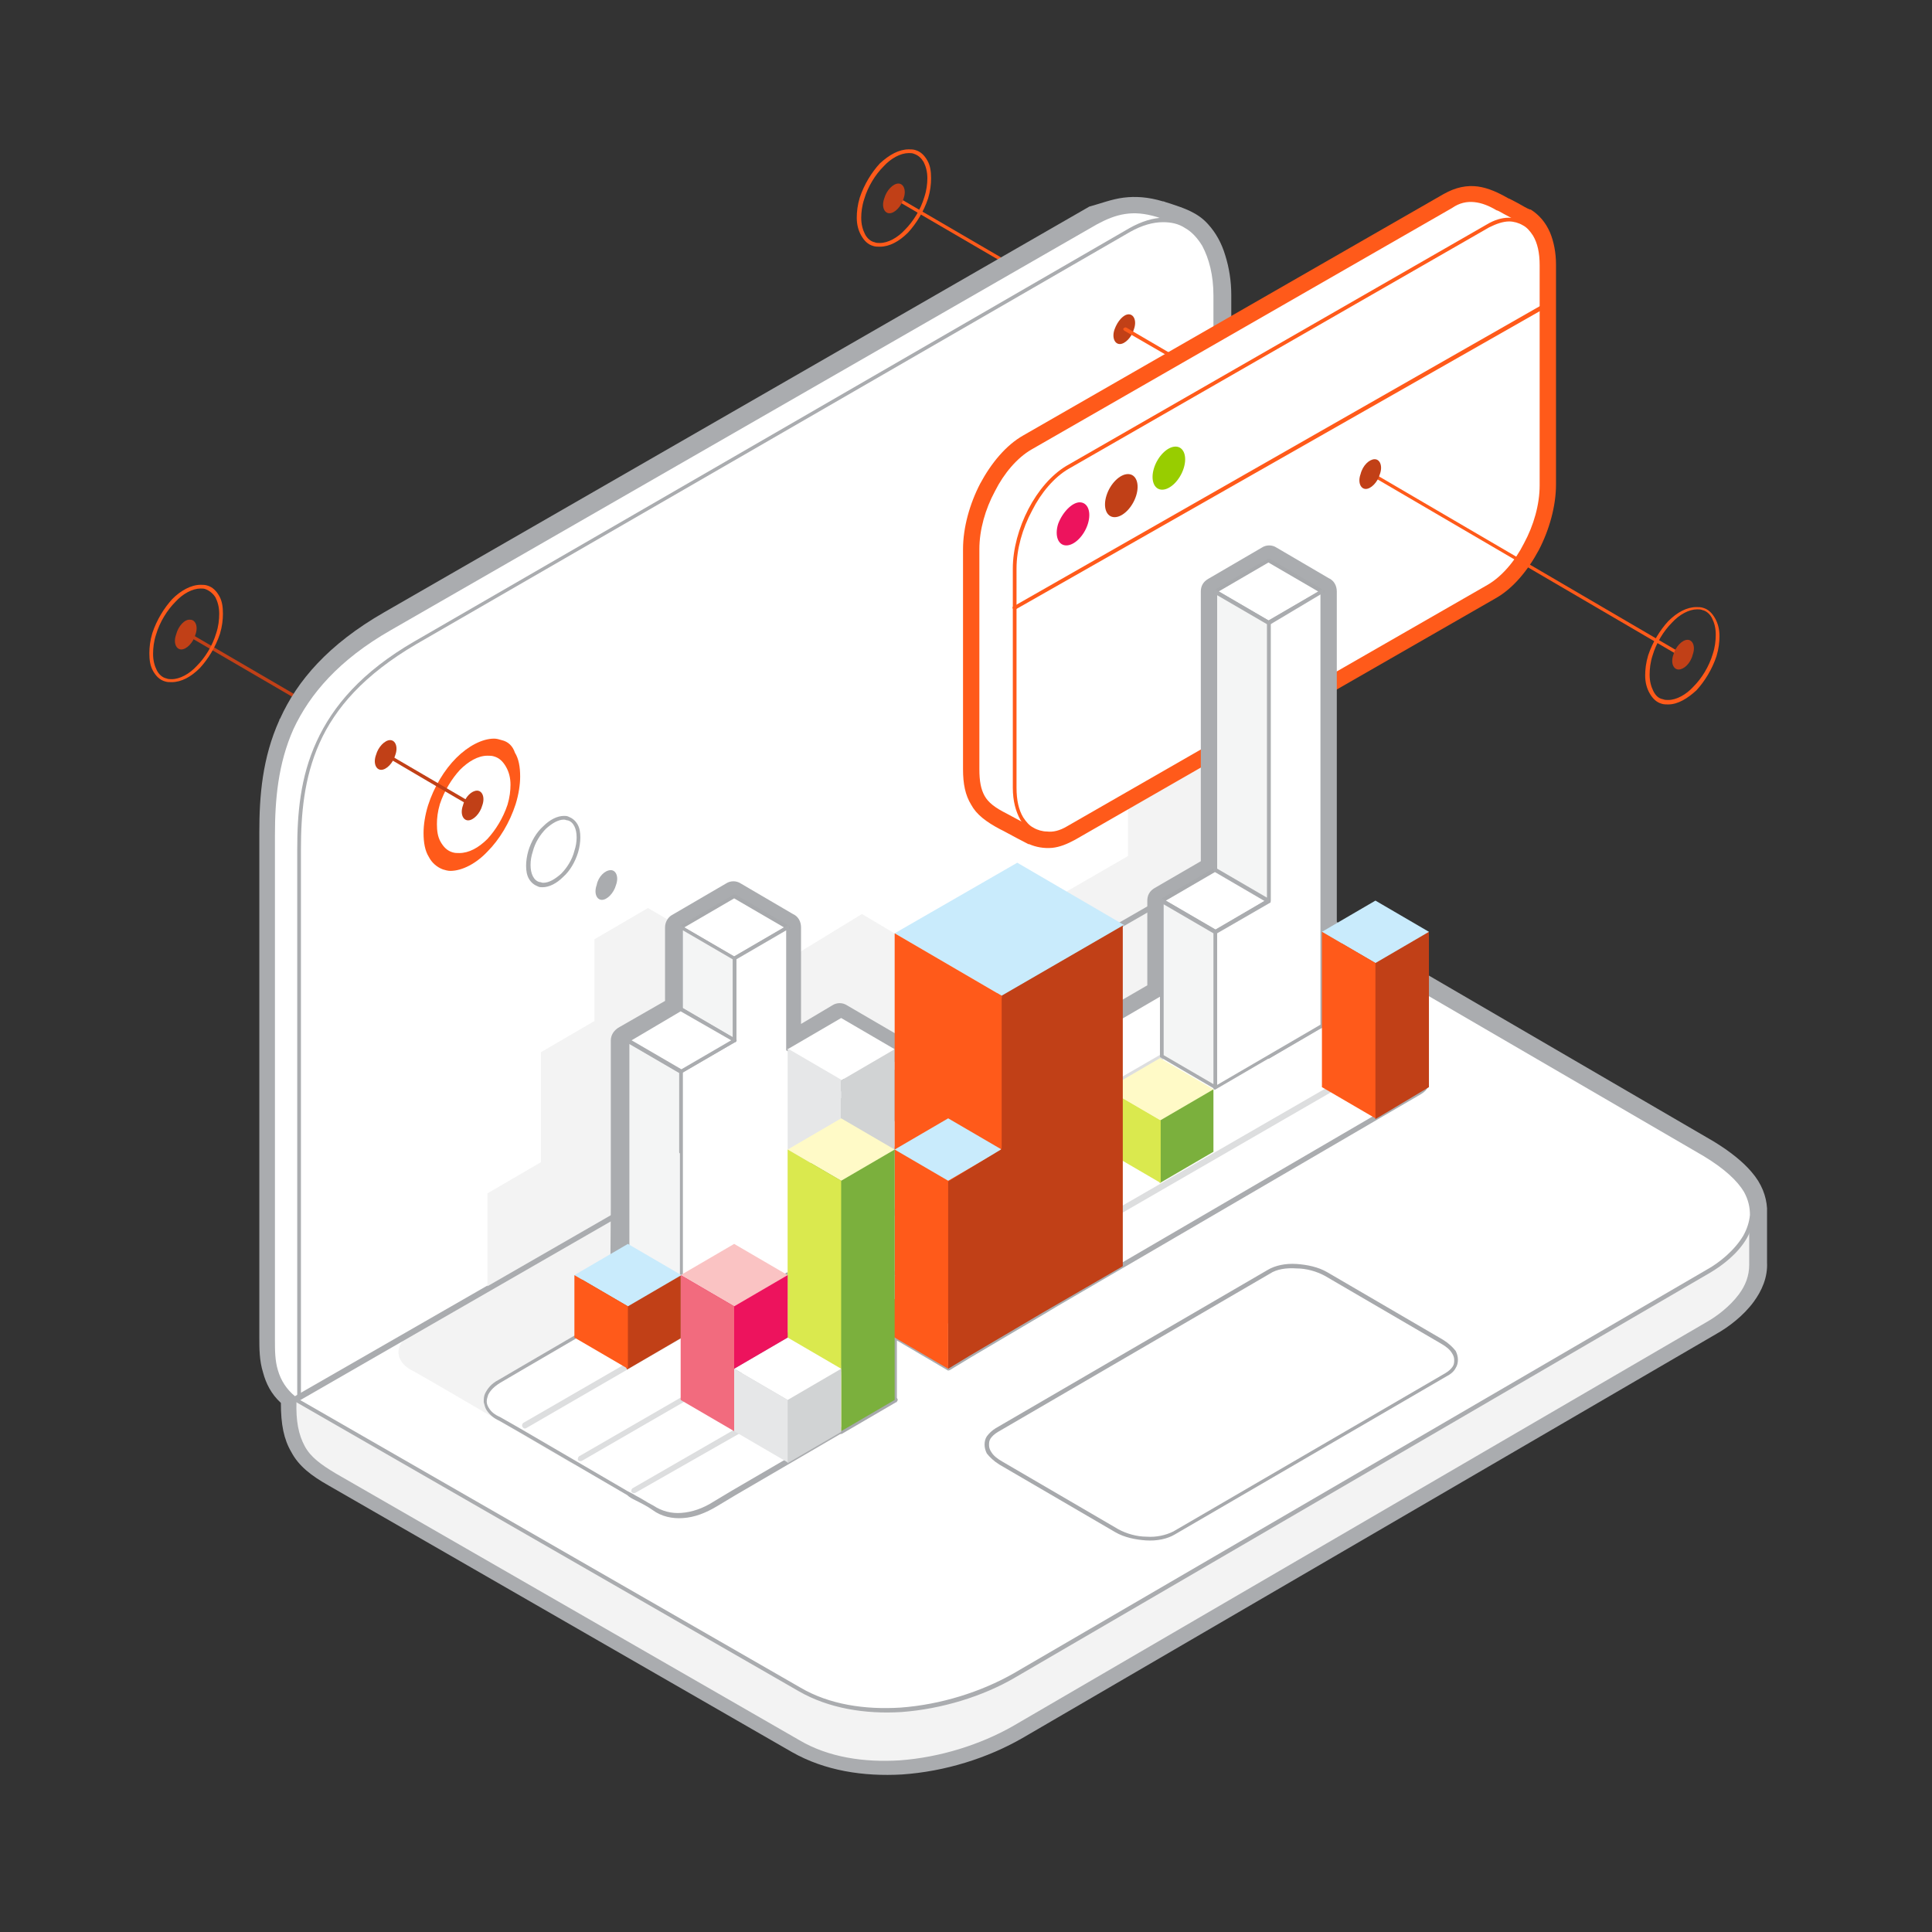 <?xml version="1.0" encoding="utf-8"?>
<!-- Generator: Adobe Illustrator 23.0.5, SVG Export Plug-In . SVG Version: 6.00 Build 0)  -->
<svg version="1.1" id="Layer_1" xmlns="http://www.w3.org/2000/svg" xmlns:xlink="http://www.w3.org/1999/xlink" x="0px" y="0px"
	 viewBox="0 0 260 260" style="enable-background:new 0 0 260 260;" xml:space="preserve">
<rect x="0" y="0" width="260" height="260" fill="#333333" stroke="none"/>
<style type="text/css">
	.st0{fill:#DEDFE1;}
	.st1{fill:#FF5A1A;}
	.st2{fill:#C14017;}
	.st3{fill:#FFFFFF;}
	.st4{fill:#AAACAF;}
	.st5{fill:#F3F3F3;}
	.st6{fill:#ED135D;}
	.st7{fill:#98CD00;}
	.st8{fill:#DDDEDF;}
	.st9{fill:#A7A9AC;}
	.st10{fill:#F4F5F5;}
	.st11{fill:#D1D3D4;}
	.st12{fill:#E6E7E8;}
	.st13{fill:#C9EBFC;}
	.st14{fill:#7BB03D;}
	.st15{fill:#FFFAC7;}
	.st16{fill:#DAE94E;}
	.st17{fill:#FAC3C3;}
	.st18{fill:#F26B7E;}
</style>
<path class="st0" d="M86.3,123.1l17,9.9c0.2,0.1,0.3,0.3,0.1,0.5c0,0.1-0.1,0.1-0.1,0.1l-17,9.9c-0.1,0.1-0.3,0.1-0.4,0l-17-9.9
	c-0.2-0.1-0.3-0.3-0.1-0.5c0-0.1,0.1-0.1,0.1-0.1l17-9.9C86,123.1,86.2,123.1,86.3,123.1L86.3,123.1z M102.3,133.4l-16.3-9.4
	l-16.3,9.4l16.3,9.4L102.3,133.4L102.3,133.4z"/>
<path class="st0" d="M86.3,142.9l17,9.9c0.2,0.1,0.3,0.3,0.1,0.5c0,0.1-0.1,0.1-0.1,0.1l-17,9.9c-0.1,0.1-0.3,0.1-0.4,0l-17-9.9
	c-0.2-0.1-0.3-0.3-0.1-0.5c0-0.1,0.1-0.1,0.1-0.1l17-9.9C86,142.9,86.2,142.9,86.3,142.9L86.3,142.9z M102.3,153.2l-16.3-9.4
	l-16.3,9.4l16.3,9.4L102.3,153.2z"/>
<path class="st0" d="M69.2,133l17,9.9c0.2,0.1,0.3,0.3,0.1,0.5c0,0.1-0.1,0.1-0.1,0.1l-17,9.9c-0.1,0.1-0.3,0.1-0.4,0l-17-9.9
	c-0.2-0.1-0.3-0.4-0.1-0.5c0-0.1,0.1-0.1,0.1-0.1l17-9.9C69,133,69.1,133,69.2,133L69.2,133z M85.3,143.3L69,133.8l-16.3,9.4
	l16.3,9.5C69,152.7,85.3,143.3,85.3,143.3z M188.3,143.2l17,9.9c0.2,0.1,0.3,0.3,0.1,0.5c0,0.1-0.1,0.1-0.1,0.1l-17,9.9
	c-0.1,0.1-0.3,0.1-0.4,0l-17-9.9c-0.2-0.1-0.3-0.3-0.1-0.5c0-0.1,0.1-0.1,0.1-0.1l17-9.9C188,143.1,188.2,143.1,188.3,143.2
	L188.3,143.2z M204.4,153.4l-16.3-9.4l-16.3,9.4l16.3,9.4L204.4,153.4z"/>
<path class="st0" d="M205.6,152.9l17,9.9c0.2,0.1,0.3,0.3,0.1,0.5c0,0.1-0.1,0.1-0.1,0.1l-17,9.9c-0.1,0.1-0.3,0.1-0.4,0l-17-9.9
	c-0.2-0.1-0.3-0.4-0.1-0.5c0-0.1,0.1-0.1,0.1-0.1l17-9.9C205.3,152.8,205.4,152.8,205.6,152.9L205.6,152.9z M221.6,163.1l-16.3-9.4
	l-16.3,9.4l16.3,9.4L221.6,163.1z"/>
<path class="st0" d="M188.3,163l17,9.9c0.2,0.1,0.3,0.4,0.1,0.5c0,0.1-0.1,0.1-0.1,0.1l-17,9.9c-0.1,0.1-0.3,0.1-0.4,0l-17-9.9
	c-0.2-0.1-0.3-0.3-0.1-0.5c0-0.1,0.1-0.1,0.1-0.1l17-9.9C188,162.9,188.2,162.9,188.3,163z M204.4,173.2l-16.3-9.4l-16.3,9.4
	l16.3,9.4L204.4,173.2z"/>
<path class="st0" d="M205.6,172.7l17,9.9c0.2,0.1,0.3,0.3,0.1,0.5c0,0.1-0.1,0.1-0.1,0.1l-17,9.9c-0.1,0.1-0.3,0.1-0.4,0l-17-9.9
	c-0.2-0.1-0.3-0.4-0.1-0.5c0-0.1,0.1-0.1,0.1-0.1l17-9.9C205.3,172.6,205.4,172.6,205.6,172.7L205.6,172.7z M221.6,182.9l-16.3-9.5
	l-16.3,9.5l16.3,9.4L221.6,182.9L221.6,182.9z"/>
<path class="st0" d="M188.3,182.8l17,9.9c0.2,0.1,0.3,0.3,0.1,0.5c0,0.1-0.1,0.1-0.1,0.1l-17,9.9c-0.1,0.1-0.3,0.1-0.4,0l-17-9.9
	c-0.2-0.1-0.3-0.3-0.1-0.5c0-0.1,0.1-0.1,0.1-0.1l17-9.9C188,182.7,188.2,182.7,188.3,182.8L188.3,182.8z M204.4,193l-16.3-9.4
	l-16.3,9.4l16.3,9.4L204.4,193z M137.4,212.3l17,9.9c0.2,0.1,0.3,0.4,0.1,0.5c0,0.1-0.1,0.1-0.1,0.1l-17,9.9c-0.1,0.1-0.3,0.1-0.4,0
	l-17-9.9c-0.2-0.1-0.3-0.3-0.1-0.5c0-0.1,0.1-0.1,0.1-0.1l17-9.9C137.1,212.2,137.3,212.2,137.4,212.3L137.4,212.3z M153.5,222.5
	l-16.3-9.4l-16.3,9.4l16.3,9.4L153.5,222.5z"/>
<path class="st0" d="M103.3,212.3l17,9.9c0.2,0.1,0.3,0.4,0.1,0.5c0,0.1-0.1,0.1-0.1,0.1l-17,9.9c-0.1,0.1-0.3,0.1-0.4,0l-17-9.9
	c-0.2-0.1-0.3-0.3-0.1-0.5c0-0.1,0.1-0.1,0.1-0.1l17-9.9C103,212.2,103.2,212.2,103.3,212.3L103.3,212.3z M119.4,222.5l-16.3-9.4
	l-16.3,9.4l16.3,9.4L119.4,222.5L119.4,222.5z"/>
<path class="st0" d="M86.3,202.4l17,9.9c0.2,0.1,0.3,0.4,0.1,0.5c0,0.1-0.1,0.1-0.1,0.1l-17,9.9c-0.1,0.1-0.3,0.1-0.4,0l-17-9.9
	c-0.2-0.1-0.3-0.3-0.1-0.5c0-0.1,0.1-0.1,0.1-0.1l17-9.9C86,202.3,86.2,202.3,86.3,202.4L86.3,202.4z M102.3,212.6l-16.3-9.4
	l-16.3,9.4l16.3,9.4L102.3,212.6z M69.2,152.9l17,9.9c0.2,0.1,0.3,0.3,0.1,0.5c0,0.1-0.1,0.1-0.1,0.1l-17,9.9
	c-0.1,0.1-0.3,0.1-0.4,0l-17-9.9c-0.2-0.1-0.3-0.3-0.1-0.5c0-0.1,0.1-0.1,0.1-0.1l17-9.9C69,152.8,69.1,152.8,69.2,152.9L69.2,152.9
	z M85.3,163.1L69,153.6l-16.3,9.4l16.3,9.4L85.3,163.1z"/>
<path class="st0" d="M86.3,162.8l17,9.9c0.2,0.1,0.3,0.3,0.1,0.5c0,0.1-0.1,0.1-0.1,0.1l-17,9.9c-0.1,0.1-0.3,0.1-0.4,0l-17-9.9
	c-0.2-0.1-0.3-0.3-0.1-0.5c0-0.1,0.1-0.1,0.1-0.1l17-9.9C86,162.7,86.2,162.7,86.3,162.8L86.3,162.8z M102.3,173l-16.3-9.4L69.8,173
	l16.3,9.4L102.3,173L102.3,173z"/>
<path class="st0" d="M69.2,172.7l17,9.9c0.2,0.1,0.3,0.3,0.1,0.5c0,0.1-0.1,0.1-0.1,0.1l-17,9.9c-0.1,0.1-0.3,0.1-0.4,0l-17-9.9
	c-0.2-0.1-0.3-0.3-0.1-0.5c0-0.1,0.1-0.1,0.1-0.1l17-9.9C69,172.6,69.1,172.6,69.2,172.7L69.2,172.7z M85.3,182.9L69,173.4
	l-16.3,9.5l16.3,9.4L85.3,182.9L85.3,182.9z"/>
<path class="st0" d="M86.3,182.6l17,9.9c0.2,0.1,0.3,0.3,0.1,0.5c0,0.1-0.1,0.1-0.1,0.1l-17,9.9c-0.1,0.1-0.3,0.1-0.4,0l-17-9.9
	c-0.2-0.1-0.3-0.3-0.1-0.5c0-0.1,0.1-0.1,0.1-0.1l17-9.9C86,182.5,86.2,182.5,86.3,182.6L86.3,182.6z M102.3,192.8l-16.3-9.4
	l-16.3,9.4l16.3,9.4L102.3,192.8z"/>
<path class="st0" d="M69.2,192.5l17,9.9c0.2,0.1,0.3,0.3,0.1,0.5c0,0.1-0.1,0.1-0.1,0.1l-17,9.9c-0.1,0.1-0.3,0.1-0.4,0l-17-9.9
	c-0.2-0.1-0.3-0.3-0.1-0.5c0-0.1,0.1-0.1,0.1-0.1l17-9.9C69,192.4,69.1,192.4,69.2,192.5L69.2,192.5z M85.3,202.7L69,193.3
	l-16.3,9.4l16.3,9.4C69,212.2,85.3,202.7,85.3,202.7z"/>
<path class="st1" d="M120.2,26.7c-0.1-0.1-0.2-0.2-0.1-0.3c0.1-0.1,0.2-0.2,0.3-0.1c0,0,0,0,0,0l22.3,13c0.1,0.1,0.2,0.2,0.1,0.3
	c-0.1,0.1-0.2,0.2-0.3,0.1c0,0,0,0,0,0L120.2,26.7L120.2,26.7z"/>
<path class="st1" d="M122.3,20.1c0.3,0,0.6,0,0.9,0.1c0.7,0.2,1.2,0.7,1.6,1.4c0.4,0.7,0.5,1.5,0.5,2.4c0,0.8-0.1,1.7-0.4,2.7
	c-0.6,1.8-1.6,3.4-2.7,4.6c-1.2,1.2-2.5,1.9-3.8,1.9c-0.3,0-0.6,0-0.9-0.1c-0.7-0.2-1.2-0.7-1.6-1.4c-0.4-0.7-0.6-1.5-0.6-2.4
	c0-0.8,0.1-1.7,0.4-2.7c0.6-1.8,1.6-3.4,2.7-4.6C119.7,20.8,121,20.1,122.3,20.1L122.3,20.1z M123,20.7c-0.2-0.1-0.5-0.1-0.7-0.1
	c-1.1,0-2.4,0.7-3.4,1.8c-1.1,1.1-2.1,2.7-2.6,4.4c-0.3,0.9-0.4,1.8-0.4,2.5c0,0.9,0.2,1.6,0.5,2.2c0.3,0.6,0.8,1,1.3,1.1
	c0.2,0.1,0.5,0.1,0.7,0.1c1.1,0,2.4-0.7,3.4-1.8c1.1-1.1,2.1-2.7,2.6-4.4c0.3-0.9,0.4-1.8,0.4-2.5c0-0.9-0.2-1.6-0.5-2.2
	C124,21.3,123.6,20.9,123,20.7L123,20.7z"/>
<path class="st2" d="M120.9,24.7c0.7,0,1.1,0.9,0.7,2c-0.3,1.1-1.2,2-1.9,2s-1.1-0.9-0.7-2C119.3,25.6,120.2,24.7,120.9,24.7z"/>
<path class="st2" d="M24.8,85.3c-0.1-0.1-0.2-0.2-0.1-0.3c0,0,0,0,0,0c0.1-0.1,0.2-0.2,0.3-0.1c0,0,0,0,0,0l22.3,13
	c0.1,0.1,0.2,0.2,0.1,0.3c-0.1,0.1-0.2,0.2-0.3,0.1c0,0,0,0,0,0L24.8,85.3L24.8,85.3z"/>
<path class="st1" d="M27,78.7c0.3,0,0.6,0,0.9,0.1c0.7,0.2,1.2,0.7,1.6,1.4c0.4,0.7,0.5,1.5,0.5,2.4c0,0.8-0.1,1.7-0.4,2.7
	c-0.6,1.8-1.6,3.4-2.7,4.6c-1.2,1.2-2.5,1.9-3.8,1.9c-0.3,0-0.6,0-0.9-0.1c-0.7-0.2-1.2-0.7-1.6-1.4c-0.4-0.7-0.5-1.5-0.5-2.4
	c0-0.8,0.1-1.7,0.4-2.7c0.6-1.8,1.6-3.4,2.7-4.6C24.3,79.5,25.7,78.7,27,78.7L27,78.7z M27.7,79.3c-0.2-0.1-0.5-0.1-0.7-0.1
	c-1.1,0-2.4,0.7-3.4,1.8c-1.1,1.1-2.1,2.7-2.6,4.4c-0.3,0.9-0.4,1.8-0.4,2.6c0,0.9,0.2,1.6,0.5,2.2c0.3,0.6,0.8,1,1.3,1.1
	c0.2,0.1,0.5,0.1,0.7,0.1c1.1,0,2.4-0.7,3.4-1.8c1.1-1.1,2.1-2.7,2.6-4.4c0.3-0.9,0.4-1.8,0.4-2.6c0-0.9-0.2-1.6-0.5-2.2
	C28.7,79.9,28.2,79.5,27.7,79.3L27.7,79.3z"/>
<path class="st2" d="M25.6,83.4c0.7,0,1.1,0.9,0.7,2c-0.3,1.1-1.2,2-1.9,2c-0.7,0-1.1-0.9-0.7-2C24,84.2,24.9,83.3,25.6,83.4
	L25.6,83.4z"/>
<path class="st3" d="M155.9,28.9c-3.4-1-5.7-0.5-8.3,1L52.7,84.6c-14.2,8.2-15.7,18.3-15.7,27.8v67.9c0,2.8,0.2,5.8,2.9,8
	c-0.2,5.9,1.3,7.9,5.4,10.2l62.4,35.9c8.4,4.8,20.6,3,29-1.9l93.4-54.4c2.5-1.4,5.9-4.4,5.8-7.9v-6.6c0-0.1,0-0.3,0-0.4v0
	c-0.1-2.3-1.8-4.9-6.3-7.6L163.8,117V39.8c0-3.7-1-6.5-2.6-8.2C159.8,30.1,157.8,29.6,155.9,28.9L155.9,28.9z M39.9,188.3L163.8,117
	L39.9,188.3z"/>
<path class="st4" d="M155.4,30.8c-1.4-0.4-2.6-0.5-3.6-0.4c-1.1,0.2-2.1,0.6-3.2,1.2L53.6,86.3c-6.7,3.8-10.4,8.1-12.4,12.5
	c0,0,0,0.1-0.1,0.1c-1.9,4.4-2.3,9-2.3,13.5v67.9c0,1.3,0,2.6,0.4,3.7c0.2,0.6,0.5,1.3,0.9,1.9l121.6-69.9V39.8c0-1.6-0.2-3-0.6-4.2
	c-0.4-1.1-0.9-2.1-1.5-2.7c-0.8-0.9-2.2-1.3-3.5-1.8C156,31,155.7,30.9,155.4,30.8L155.4,30.8z M151.2,26.6c1.6-0.2,3.3-0.1,5.3,0.5
	v0c0,0,0.1,0,0.1,0c0.2,0.1,0.6,0.2,0.9,0.3c1.8,0.6,3.7,1.2,5.1,2.8c1,1.1,1.8,2.5,2.3,4.2c0.5,1.6,0.8,3.4,0.8,5.3v76.1l64.9,37.8
	c2.3,1.4,4,2.8,5.1,4.1c1.4,1.6,2,3.3,2.1,4.9c0,0.1,0,0.2,0,0.3v0h0v0.3l0,0.1v6.6h0c0.1,2-0.7,3.8-1.8,5.3c-1.4,1.9-3.4,3.4-5,4.3
	l-93.4,54.4c-4.7,2.7-10.4,4.5-16.2,4.9c-5.2,0.3-10.4-0.5-14.8-3l-62.4-35.9c-2.3-1.3-4-2.6-5-4.5c-1-1.7-1.4-3.7-1.4-6.6
	c-1.3-1.2-2-2.6-2.4-4.1c-0.5-1.6-0.5-3.2-0.5-4.8v-67.9c0-4.9,0.4-10,2.7-15.1c0-0.1,0-0.1,0.1-0.2c2.3-5.1,6.5-10,14-14.3
	l94.9-54.6C148.1,27.4,149.6,26.8,151.2,26.6L151.2,26.6z M41.8,189.4c0,2,0.3,3.3,0.9,4.3c0.7,1.1,1.8,2,3.6,3l62.4,35.9
	c3.6,2.1,8.1,2.8,12.6,2.5c5.1-0.3,10.3-2,14.5-4.4l93.4-54.4c1.2-0.7,2.7-1.9,3.8-3.2c0.7-0.9,1.1-1.9,1.1-2.9v-0.1h0v-6.6
	c0-0.1,0-0.1,0-0.2v0c0-0.1,0-0.1,0-0.2v0c-0.1-0.8-0.4-1.7-1.2-2.6c-0.9-1-2.2-2.1-4.1-3.2l-64.9-37.8L41.8,189.4L41.8,189.4z"/>
<path class="st3" d="M39.7,188.3l121-73.2V37.9c0-2.5-0.4-4.6-1.2-6.2l-1.3-1.8l-2.4-0.9c-3.4-1-5.7-0.5-8.3,1L52.4,84.6
	c-14.2,8.2-15.7,18.3-15.7,27.8v67.9C36.7,183.1,36.9,186,39.7,188.3L39.7,188.3z"/>
<path class="st4" d="M39.7,187.9l120.7-73V37.9c0-1.2-0.1-2.3-0.3-3.3c-0.2-1-0.5-1.9-0.9-2.8L158,30l-2.3-0.8
	c-1.7-0.5-3-0.6-4.3-0.4c-1.3,0.2-2.5,0.7-3.8,1.4L52.6,84.8c-7,4-10.9,8.6-13.1,13.3c-2.1,4.7-2.5,9.6-2.5,14.3v67.9
	c0,1.4,0,2.8,0.4,4.1C37.8,185.8,38.6,187,39.7,187.9L39.7,187.9z M160.8,115.3l-121,73.2c-0.1,0.1-0.2,0.1-0.3,0
	c-1.4-1.2-2.2-2.5-2.6-3.9c-0.4-1.4-0.4-2.9-0.4-4.3v-67.9c0-4.8,0.4-9.7,2.6-14.5c2.2-4.8,6.1-9.4,13.3-13.5l94.9-54.6
	c1.3-0.8,2.6-1.3,4-1.5c1.4-0.2,2.8-0.1,4.6,0.4l0,0l2.4,0.9c0.1,0,0.1,0.1,0.1,0.1l1.3,1.8c0,0,0,0,0,0c0.4,0.9,0.7,1.8,0.9,2.9
	c0.2,1,0.3,2.2,0.3,3.4v77.2C160.9,115.2,160.8,115.2,160.8,115.3L160.8,115.3z"/>
<path class="st5" d="M52,188.3H39.7c-0.2,5.9,1.3,7.9,5.4,10.2l62.4,35.9c8.4,4.8,20.6,3,29-1.9l93.4-54.4c2.5-1.4,5.9-4.4,5.8-7.9
	V163h-5.5c-0.3-0.2-0.6-0.3-0.8-0.5l-65.8-38.4L52,188.3L52,188.3z"/>
<path class="st4" d="M52,188.5H39.9c-0.1,2.8,0.3,4.6,1.1,6.1c0.8,1.5,2.2,2.5,4.2,3.7l62.4,35.9c3.9,2.3,8.7,3,13.5,2.7
	c5.4-0.4,10.8-2.1,15.2-4.6l93.4-54.4c1.4-0.8,3.1-2.1,4.3-3.7c0.9-1.2,1.4-2.5,1.4-4v-6.9h-5.2c-0.1,0-0.1,0-0.1,0
	c-0.1-0.1-0.3-0.2-0.4-0.2c-0.1-0.1-0.3-0.2-0.4-0.3l-65.7-38.3L52.1,188.5C52.1,188.5,52,188.5,52,188.5L52,188.5z M39.7,188h12.2
	l111.5-64.1c0.1-0.1,0.2-0.1,0.3,0l65.8,38.4c0.1,0.1,0.3,0.2,0.4,0.3c0.1,0.1,0.2,0.1,0.4,0.2h5.4c0.1,0,0.3,0.1,0.3,0.3v7.1
	c0.1,1.6-0.6,3-1.5,4.3c-1.2,1.7-3,3-4.4,3.9l-93.4,54.4c-4.4,2.6-10,4.3-15.4,4.7c-4.9,0.3-9.8-0.5-13.8-2.8L45,198.7
	c-2.1-1.2-3.5-2.3-4.4-3.8c-0.9-1.6-1.2-3.6-1.1-6.6v0C39.4,188.1,39.5,188,39.7,188C39.7,188,39.7,188,39.7,188L39.7,188z"/>
<path class="st3" d="M39.7,188.3L163.6,117V39.8c0-8.5-5.2-12.5-11.6-8.9L55.4,86.5c-14.2,8.2-15.7,18.3-15.7,27.8L39.7,188.3
	L39.7,188.3z"/>
<path class="st4" d="M40.5,187.8l122.8-70.9V39.8c0-2.8-0.6-5-1.5-6.7c-0.6-1-1.4-1.9-2.3-2.4c-0.9-0.6-1.9-0.8-3-0.8
	c-1.3,0-2.8,0.4-4.4,1.3L56,86.7c-7,4.1-10.9,8.6-13,13.3c-2.1,4.7-2.5,9.6-2.5,14.3L40.5,187.8L40.5,187.8z M163.7,117.2
	L40.4,188.5c0,0-0.1,0-0.1,0c-0.1,0-0.3-0.1-0.3-0.3c0,0,0,0,0,0v-73.9c0-4.8,0.4-9.7,2.6-14.5c2.2-4.8,6.1-9.4,13.2-13.5l96.2-55.6
	c1.6-0.9,3.2-1.4,4.6-1.4c1.2,0,2.3,0.3,3.3,0.9c1,0.6,1.8,1.5,2.4,2.6c1,1.8,1.6,4.1,1.6,7V117
	C163.8,117.1,163.8,117.2,163.7,117.2L163.7,117.2z"/>
<path class="st3" d="M163.6,117L39.7,188.3l67.8,39c8.4,4.8,20.6,3,29-1.9l93.4-54.4c4.1-2.4,10.9-8.9-0.5-15.5L163.6,117z"/>
<path class="st4" d="M163.5,117.3L40.2,188.3l67.5,38.8c3.9,2.3,8.7,3,13.5,2.7c5.4-0.4,10.8-2.1,15.2-4.6l93.4-54.4
	c1.6-0.9,3.6-2.5,4.8-4.5c0.5-0.9,0.8-1.8,0.9-2.8c0-1-0.2-2-0.8-3.1c-0.9-1.5-2.6-3.1-5.4-4.8L163.5,117.3L163.5,117.3z M39.5,188
	l123.9-71.2c0.1-0.1,0.2-0.1,0.3,0l65.8,38.4c2.9,1.7,4.6,3.3,5.6,5c0.7,1.2,0.9,2.3,0.9,3.4c-0.1,1.1-0.4,2.1-0.9,3
	c-1.2,2.1-3.3,3.7-5,4.7l-93.4,54.4c-4.4,2.6-10,4.3-15.4,4.7c-4.9,0.3-9.8-0.5-13.8-2.8l-67.8-39C39.4,188.4,39.4,188.3,39.5,188
	C39.5,188.1,39.5,188.1,39.5,188L39.5,188z"/>
<path class="st5" d="M141.8,137.1l-4.2,2.5l-7.2,4.2v-12.3l-7.2-4.2L116,123l-8.5,5.2v15.6l-5.9-5.2l-7.2,4.2v-16.4l-7.2-4.2
	l-7.2,4.2v11l-7.2,4.2h0v14.8l-7.2,4.2v12.9l-7.2,4.2l-2.9,1.7c-2.9,1.7-2.1,4.1,0.1,5.1l2.8,1.6l7.2,4.2l7.2,4.2
	c1.1,0.7,2.3,1.3,3.4,2c2.5,1.6,5.7,1.2,8.4-0.5l2.5-1.5l7.2-4.2l7.2-4.2l7.2-4.2l7.2-4.2l2.8-1.7l10-5.9l1.5-0.9l7.2-4.2l7.2-4.2
	l7.2-4.2l7.2-4.2l7.2-4.2l7.2-4.2l7.2-4.2l-4.3-14.1l-2.9-11l-7.2,4.2V81.2l-7.2-4.2l-7.2,4.2v34l-10.2,5.9L141.8,137.1L141.8,137.1
	z M108.8,173.6l7.2-4.2l-7.2-4.2l7.2,4.2L108.8,173.6z M166.3,119v12.7V119z M94.4,142.8v13.6V142.8z M101.6,152.2V147l-7.2-4.2
	L101.6,152.2z"/>
<path class="st3" d="M205,30L205,30c-0.1-0.1-2.9-1.6-3-1.7c-2.3-1.4-4.2-1.9-6.7-0.5l-56.6,32.5c-3.9,2.3-7.1,8.4-7.1,13.6v29.6
	c0,3.4,0.7,4.7,4,6.4c0.3,0.2,3.4,1.8,3.7,2c1.2,0.6,2.8,0.5,4.5-0.5l56.6-32.5c3.9-2.3,7.1-8.4,7.1-13.6V35.7
	C207.4,32.9,206.5,30.9,205,30L205,30z"/>
<path class="st1" d="M203.9,31.6c-0.1-0.1-0.9-0.5-1.6-0.9c-0.7-0.4-1.4-0.7-1.4-0.8c-0.9-0.6-1.7-1-2.5-1c-0.7-0.1-1.4,0.1-2.2,0.5
	L139.7,62c-1.6,0.9-3.1,2.7-4.3,4.9c-1.1,2.2-1.9,4.7-1.9,7v29.6c0,1.3,0.1,2.2,0.5,2.8c0.4,0.6,1.1,1.2,2.4,1.9l0,0l0,0l0.4,0.2
	c0.8,0.4,2.8,1.5,3.2,1.7l0.1,0.1c0.3,0.1,0.6,0.2,1,0.1c0.5-0.1,1-0.2,1.6-0.6l56.6-32.5c1.6-0.9,3.1-2.7,4.3-4.9
	c1.1-2.2,1.9-4.7,1.9-7V35.7c0-1.1-0.2-2.1-0.5-2.8C204.7,32.4,204.4,31.9,203.9,31.6C204,31.7,203.9,31.7,203.9,31.6L203.9,31.6z
	 M204.2,27.3c0.7,0.4,1.4,0.8,1.7,0.9c0,0,0.1,0,0.1,0c1.1,0.7,2,1.7,2.6,3.1c0.5,1.2,0.8,2.7,0.8,4.3v29.6c0,2.9-0.9,6.1-2.3,8.8
	c-1.5,2.8-3.5,5.2-5.8,6.5l-56.6,32.5c-1.1,0.6-2.1,1-3.1,1.1c-1.1,0.1-2.2-0.1-3.1-0.5c0,0,0,0-0.1,0c-0.4-0.2-2.5-1.3-3.4-1.8
	l-0.4-0.2l0,0c-1.9-1-3.2-2-3.9-3.3c-0.8-1.3-1.1-2.8-1.1-4.8V73.9c0-2.9,0.9-6.1,2.3-8.8c1.5-2.8,3.5-5.2,5.8-6.5l56.6-32.5
	c1.6-0.9,3.1-1.2,4.6-1c1.4,0.2,2.7,0.8,4.1,1.6C203.1,26.7,203.6,27,204.2,27.3L204.2,27.3z M65.6,101.7c0.3,0,0.6,0,0.9,0.1
	c0.7,0.2,1.2,0.7,1.6,1.4c0.4,0.7,0.6,1.5,0.6,2.4c0,0.8-0.1,1.7-0.4,2.7c-0.6,1.8-1.6,3.4-2.7,4.6c-1.2,1.2-2.5,1.9-3.8,1.9
	c-0.3,0-0.6,0-0.9-0.1c-0.7-0.2-1.2-0.7-1.6-1.4c-0.4-0.7-0.5-1.5-0.5-2.4c0-0.8,0.1-1.7,0.4-2.7c0.6-1.8,1.6-3.4,2.7-4.6
	C63,102.5,64.3,101.7,65.6,101.7L65.6,101.7z M67.5,99.6c-0.3-0.1-0.7-0.2-1-0.2c-1.6,0-3.5,1-5.1,2.6c-1.6,1.6-3,3.9-3.8,6.4
	c-0.4,1.3-0.6,2.6-0.6,3.7c0,1.3,0.2,2.4,0.7,3.2c0.4,0.8,1.1,1.4,1.9,1.7c0.3,0.1,0.7,0.2,1,0.2c1.6,0,3.5-1,5-2.6
	c1.6-1.6,3-3.9,3.8-6.4c0.4-1.3,0.6-2.6,0.6-3.7c0-1.3-0.2-2.4-0.7-3.2C69,100.4,68.4,99.8,67.5,99.6L67.5,99.6z"/>
<path class="st2" d="M64.2,106.4c0.7,0,1.1,0.9,0.7,2c-0.3,1.1-1.2,2-1.9,2c-0.7,0-1.1-0.9-0.7-2C62.6,107.2,63.5,106.4,64.2,106.4
	L64.2,106.4z"/>
<path class="st4" d="M75.9,109.8c0.2,0,0.4,0,0.6,0.1c0.5,0.2,0.9,0.5,1.2,1c0.3,0.5,0.4,1.1,0.4,1.8c0,0.6-0.1,1.3-0.3,2
	c-0.4,1.3-1.1,2.5-2,3.3c-0.9,0.9-1.9,1.4-2.8,1.4c-0.2,0-0.4,0-0.6-0.1c-0.5-0.2-0.9-0.5-1.2-1c-0.3-0.5-0.4-1.1-0.4-1.8
	c0-0.6,0.1-1.3,0.3-2c0.4-1.3,1.1-2.5,2-3.3C74,110.3,75,109.8,75.9,109.8L75.9,109.8z M76.4,110.4c-0.2,0-0.3-0.1-0.5-0.1
	c-0.8,0-1.6,0.5-2.4,1.2c-0.8,0.8-1.5,1.9-1.8,3.1c-0.2,0.6-0.3,1.2-0.3,1.8c0,0.6,0.1,1.1,0.3,1.5c0.2,0.4,0.5,0.7,0.9,0.8
	c0.2,0,0.3,0.1,0.5,0.1c0.8,0,1.6-0.5,2.4-1.2c0.8-0.8,1.5-1.9,1.8-3.1c0.2-0.6,0.3-1.2,0.3-1.8c0-0.6-0.1-1.1-0.3-1.5
	C77.1,110.8,76.8,110.5,76.4,110.4L76.4,110.4z"/>
<path class="st2" d="M52.5,99.6c0.7,0,1.1,0.9,0.7,2c-0.3,1.1-1.2,2-1.9,2c-0.7,0-1.1-0.9-0.7-2C50.9,100.5,51.8,99.6,52.5,99.6
	L52.5,99.6z"/>
<path class="st2" d="M51.9,101.8c-0.1-0.1-0.2-0.2-0.1-0.3c0.1-0.1,0.2-0.2,0.3-0.1l11.3,6.6c0.1,0.1,0.2,0.2,0.1,0.3
	c-0.1,0.1-0.2,0.2-0.3,0.1c0,0,0,0,0,0C63.1,108.4,51.9,101.8,51.9,101.8z"/>
<path class="st2" d="M151.9,42.3c0.7,0,1.1,0.9,0.7,2c-0.3,1.1-1.2,2-1.9,2s-1.1-0.9-0.7-2S151.2,42.3,151.9,42.3L151.9,42.3z"/>
<path class="st1" d="M151.3,44.5c-0.1-0.1-0.2-0.2-0.1-0.3c0.1-0.1,0.2-0.2,0.4-0.1l11.3,6.6c0.1,0.1,0.2,0.2,0.1,0.3
	c-0.1,0.1-0.2,0.2-0.3,0.1L151.3,44.5L151.3,44.5z"/>
<path class="st3" d="M141.4,110.3L198,77.8c3.9-2.3,7.1-8.4,7.1-13.6V34.6c0-1.8,0.5-3.6-0.1-4.6c-0.2-0.2-3.2-1.8-3.4-1.9
	c-2.1-1.2-4-1.6-6.3-0.3l-56.6,32.5c-3.9,2.3-7.1,8.4-7.1,13.6v29.6c0,3.3,0.7,4.6,3.8,6.3c0.4,0.2,3.5,1.9,3.9,2.1
	C140.2,112,140.3,111,141.4,110.3L141.4,110.3z"/>
<path class="st1" d="M141.3,110.1l56.6-32.5c1.9-1.1,3.7-3.2,4.9-5.6c1.3-2.4,2.1-5.2,2.1-7.8V34.6c0-0.6,0.1-1.2,0.1-1.8
	c0.1-1.1,0.2-2.1-0.2-2.7c-0.3-0.2-1.5-0.8-2.4-1.3c-0.5-0.3-0.9-0.5-1-0.5c-1-0.6-2-1-3-1.1c-1-0.1-2,0.1-3,0.8l-56.6,32.5
	c-1.9,1.1-3.7,3.2-4.9,5.6c-1.3,2.4-2.1,5.2-2.1,7.8v29.6c0,1.6,0.2,2.7,0.7,3.6c0.5,0.9,1.4,1.6,3,2.4c0.2,0.1,1.5,0.8,2.6,1.4
	c0.6,0.3,1.1,0.6,1.3,0.7c0.4,0,0.6-0.2,0.9-0.6C140.5,110.8,140.8,110.4,141.3,110.1L141.3,110.1z M198.1,78l-56.6,32.5
	c-0.4,0.3-0.7,0.6-1,0.8c-0.4,0.4-0.7,0.8-1.4,0.7c0,0-0.1,0-0.1,0c-0.2-0.1-0.7-0.4-1.3-0.7c-0.9-0.5-1.7-0.9-2.6-1.4
	c-1.6-0.9-2.6-1.6-3.1-2.6c-0.6-1-0.8-2.2-0.8-3.9V73.9c0-2.7,0.8-5.5,2.1-8c1.3-2.5,3.1-4.6,5.1-5.8l56.6-32.5
	c1.2-0.7,2.3-0.9,3.3-0.8c1.1,0.1,2.1,0.5,3.2,1.1c0.1,0,0.5,0.3,1,0.5c1,0.5,2.3,1.3,2.4,1.4c0,0,0.1,0,0.1,0.1
	c0.5,0.8,0.4,1.9,0.3,3.1c-0.1,0.5-0.1,1.1-0.1,1.7v29.6c0,2.7-0.8,5.5-2.1,8C202,74.8,200.1,76.9,198.1,78L198.1,78z"/>
<path class="st3" d="M143.7,111.4l56.6-32.5c3.9-2.3,7.1-8.4,7.1-13.6V35.7c0-5.2-3.2-7.6-7.1-5.4l-56.6,32.5
	c-3.9,2.3-7.1,8.4-7.1,13.6V106C136.6,111.3,139.8,113.7,143.7,111.4L143.7,111.4z"/>
<path class="st1" d="M143.6,111.2l56.6-32.5c1.9-1.1,3.7-3.2,4.9-5.6c1.3-2.4,2.1-5.2,2.1-7.8V35.7c0-1.7-0.3-3-0.9-4
	c-0.4-0.6-0.8-1.1-1.4-1.4c-0.5-0.3-1.2-0.5-1.8-0.5c-0.8,0-1.7,0.3-2.7,0.8l-56.6,32.5c-1.9,1.1-3.7,3.2-4.9,5.6
	c-1.3,2.4-2.1,5.2-2.1,7.8V106c0,1.7,0.3,3,0.9,4c0.4,0.6,0.8,1.1,1.4,1.4c0.5,0.3,1.2,0.5,1.8,0.5
	C141.7,112,142.6,111.8,143.6,111.2L143.6,111.2z M200.4,79.1l-56.6,32.5c-1,0.6-2,0.9-2.9,0.9c-0.8,0-1.5-0.2-2.1-0.6
	c-0.6-0.4-1.1-0.9-1.5-1.6c-0.6-1.1-1-2.5-1-4.3V76.5c0-2.6,0.8-5.5,2.1-8c1.3-2.5,3.1-4.6,5.1-5.8l56.6-32.5c1-0.6,2-0.9,2.9-0.9
	c0.8,0,1.5,0.2,2.1,0.6c0.6,0.4,1.1,0.9,1.5,1.6c0.6,1.1,1,2.5,1,4.3v29.6c0,2.7-0.8,5.5-2.1,8C204.2,75.8,202.4,78,200.4,79.1
	L200.4,79.1z"/>
<path class="st6" d="M145.3,67.6c1.1,0,1.6,1.3,1.1,2.9c-0.5,1.6-1.8,2.9-2.9,2.9c-1.1,0-1.6-1.3-1.1-2.9
	C143,68.9,144.3,67.6,145.3,67.6z"/>
<path class="st4" d="M157.2,135.5l-7,4.1l-7.2,4.2l-7.2,4.2c-0.2,0.1-0.5,0.2-0.7,0.3l0.4,0.7c0.5,1,0.1,2.2-0.9,2.6
	c-0.2,0.1-0.4,0.2-0.6,0.2l-13.1,2.6c-1.1,0.2-2.1-0.5-2.3-1.5c0-0.1,0-0.3,0-0.4v-10.2l-5.2-3.1l-3.3,1.9l4.1,2.4
	c0.7,0.3,1.1,1,1.1,1.8v5.2c0,1.1-0.9,2-2,2c-1.1,0-2-0.9-2-2v-4l-3.3-1.9v10.2c0,1.1-0.9,2-2,2c-1.1,0-2-0.9-2-2v-28.8l-5.2-3.1
	l-5.2,3.1v9.9c0,0.7-0.4,1.4-1,1.7l0,0l0,0l-6.2,3.6v21.4c0,0.1,0,0.1,0,0.2l-0.1,11.9l7.9,4.4l1.5-1.7c0-0.1,0.1-0.1,0.1-0.2
	c0.4-0.9,1.2-1.8,2.4-2.6c0.9-0.6,2.1-0.3,2.7,0.7c0.4,0.7,0.4,1.7-0.2,2.3l-1.3,1.5c0.1,0.2,0.4,0.4,0.7,0.5c0.1,0,0.2,0.1,0.3,0.2
	l2.5,1.5l0.1,0.1v0l0.1,0c0.2,0.1,0.4,0.3,0.6,0.5l1,0.6c0.3,0.1,0.7,0.4,1.1,0.6c0.8,0.5,1.6,0.9,2.4,1.4c0.1,0.1,0.2,0.2,0.3,0.2
	c0.1,0,0.1,0.1,0.2,0.1l0.1-0.1c0.2-0.2,0.4-0.4,0.7-0.5l6.1-3.6v-7.3c0-0.9,0.6-1.7,1.4-1.9l3.1-1.1l-0.2-0.6l8.3-2.4
	c1.1-0.3,2.1,0.4,2.4,1.4c0.3,1-0.3,2-1.3,2.4l-6.2,2.3l5.5,2.1l2-1.2l10-5.9l0.1-0.1l-0.6-1.6c-0.3-0.9,0.1-2,1-2.4l7.1-4.1
	l7.2-4.2l7-4.1c0.1-0.1,0.2-0.1,0.3-0.2l7-4.1l7.2-4.2l5.6-3.3l-1.7-3.6l-1,1v0.7c0,1.1-0.9,2-2,2s-2-0.9-2-2l0,0V80.7l-5.2-3.1
	l-5.2,3.1V117c0,0.8-0.5,1.5-1.1,1.8l-6.1,3.5v11.4C158.3,134.5,157.9,135.2,157.2,135.5L157.2,135.5z M148.2,136.2l6.2-3.6v-11.4h0
	c0-0.7,0.3-1.3,1-1.7l6.2-3.6V79.6h0c0-0.7,0.3-1.3,1-1.7l7.2-4.2c0.6-0.4,1.4-0.4,2,0l7,4.1c0.7,0.3,1.1,1,1.1,1.8v44.7l6.1,3.6
	c1,0.5,1.3,1.7,0.8,2.6c-0.1,0.2-0.2,0.4-0.4,0.5l-2.6,2.5l3,6.4c0.4,0.7,0.3,1.7-0.4,2.3l0,0c-0.1,0.1-0.2,0.2-0.4,0.3l-7.2,4.2
	l-7.2,4.2l-7.2,4.2l0,0l-7.2,4.2l-7.2,4.2l-5.8,3.4l0.6,1.6h0c0.3,0.9,0,1.9-0.9,2.3l-1.5,0.9l-10,5.9l-2.7,1.6
	c-0.5,0.4-1.2,0.4-1.8,0.2l-8.6-3.3v5.6h0c0,0.7-0.4,1.3-1,1.7l-6.9,4l-4,5l0,0c-0.7,0.8-1.9,1-2.8,0.3c-0.7-0.5-0.9-1.4-0.6-2.2
	l0-0.1c-0.6-0.1-1.1-0.4-1.3-0.8c-0.6-1-0.5-2.1,1-3.1l-0.1-0.1c-0.3-0.2-0.7-0.4-1.2-0.7l-6.1-3.6l-0.4,0.4c-0.6,0.8-1.7,1-2.5,0.5
	l-10.3-5.7v0c-0.6-0.3-1-1-1-1.7l0.1-13.1c0-0.1,0-0.1,0-0.2V140h0c0-0.3,0.1-0.7,0.3-1c0.2-0.3,0.5-0.6,0.9-0.8l6.1-3.5v-9.9
	c0-0.7,0.4-1.4,1-1.7l7.2-4.2c0.6-0.4,1.4-0.4,2,0l7,4.1c0.7,0.3,1.1,1,1.1,1.8v13l4.2-2.5c0.6-0.4,1.4-0.4,2,0l7.2,4.2l0,0l0,0
	c0.6,0.3,1,1,1,1.7v9l8.4-1.7l-2.1-4.4c-0.5-1-0.1-2.2,0.8-2.7c0.7-0.3,1.4-0.3,2.1,0.1l3.4,2.4l6.1-3.6L148.2,136.2L148.2,136.2z"
	/>
<path class="st3" d="M156.4,133.7l-7.2,4.2l-7.2,4.2l-18,10.5l6.9-1.4l-0.5-4.2l-10,3.7v-9.5l-7.2-4.2l-7.2,4.2v-16.4l-7.2-4.2
	l-7.2,4.2v33.6l8.5,8.2L77.3,180l-7.2,4.2l-2.9,1.7c-2.9,1.7-2.1,4.1,0.1,5.1l2.8,1.6l7.2,4.2l7.2,4.2c1.1,0.7,2.3,1.3,3.4,2
	c2.5,1.6,5.7,1.2,8.4-0.5l2.5-1.5l7.2-4.2l7.2-4.2l7.2-4.2V180l7.2,4.2l2.8-1.7l10-5.9l1.5-0.9l7.2-4.2l7.2-4.2l7.2-4.2l7.2-4.2
	l7.2-4.2l7.2-4.2l5.5-3.2c2.1-1.2,1-1.6,0-2.3l-9.1-7.1l3.6-8.4l-7.2-4.2V79.6l-7.2-4.2l-7.2,4.2V117l-7.2,4.2L156.4,133.7
	L156.4,133.7L156.4,133.7z M177.9,125.4v12.7V125.4L177.9,125.4z M106,141.2v13.6V141.2z M113.2,150.5v-5.2l-7.2-4.2L113.2,150.5z"
	/>
<path class="st4" d="M156.5,133.9l-7.2,4.2l-7.2,4.2l-11.2,6.6l0.3,2.3c0,0.1-0.1,0.3-0.2,0.3l-6.9,1.4c-0.1,0-0.3-0.1-0.3-0.2
	c0-0.1,0-0.2,0.1-0.3l6.5-3.8l-0.1-1.3l-9.7,3.6c-0.1,0-0.3,0-0.3-0.1c0,0,0-0.1,0-0.1v-9.4l-6.9-4.1l-6.7,3.9l6.8,4
	c0.1,0,0.1,0.1,0.1,0.2v5.2c0,0.1-0.1,0.3-0.3,0.3c-0.1,0-0.3-0.1-0.3-0.3v-5l-6.7-3.9v13.1c0,0.1-0.1,0.2-0.3,0.2
	c-0.1,0-0.2-0.1-0.2-0.2v-29.8l-6.9-4.1l-6.9,4.1v33.3l8.4,8.1c0.1,0.1,0.1,0.3,0,0.4c0,0,0,0-0.1,0.1l-22.9,13.4l-7.2,4.2l-2.9,1.7
	c-0.8,0.5-1.3,1-1.6,1.6c-0.1,0.3-0.2,0.6-0.2,0.9c0,0.3,0.1,0.6,0.3,0.9c0.3,0.5,0.8,0.9,1.5,1.2l0,0l2.8,1.6l7.2,4.2l7.2,4.2
	c0.4,0.2,0.8,0.4,1.1,0.6c0.8,0.4,1.5,0.9,2.3,1.3c1.2,0.8,2.5,1.1,3.8,1c1.4-0.1,2.9-0.6,4.3-1.5h0l2.5-1.5l7.2-4.2l7.2-4.2
	l7.1-4.1V180c0-0.1,0.1-0.3,0.3-0.3c0.1,0,0.1,0,0.1,0l7,4.1l2.7-1.6l10-5.9l1.5-0.9l7.2-4.2l7.2-4.2l7.2-4.2l7.2-4.2c0,0,0,0,0,0
	l7.2-4.2l7.2-4.2l5.5-3.2h0v0c0.9-0.5,1.2-0.8,1-1c-0.1-0.2-0.4-0.4-0.7-0.6c-0.1-0.1-0.2-0.1-0.3-0.2l0,0l-9.1-7.1
	c-0.1-0.1-0.1-0.2-0.1-0.3l3.5-8.1l-6.6-3.9v12.3c0,0.1-0.1,0.3-0.3,0.3c0,0,0,0,0,0c-0.1,0-0.3-0.1-0.3-0.3c0,0,0,0,0,0V79.7
	l-6.9-4.1l-6.9,4.1V117c0,0.1-0.1,0.2-0.1,0.2l-7,4.1v12.3C156.6,133.8,156.6,133.9,156.5,133.9L156.5,133.9z M149,137.7l7.1-4.1
	v-12.3c0-0.1,0-0.2,0.1-0.2l7.1-4.1V79.6c0-0.1,0-0.2,0.1-0.2l7.2-4.2c0.1,0,0.2-0.1,0.3,0l7.2,4.2c0.1,0,0.1,0.1,0.1,0.2v45.7
	l7,4.1c0.1,0.1,0.2,0.2,0.1,0.3l-3.5,8.2l9,6.9c0.1,0.1,0.2,0.1,0.3,0.2c0.4,0.3,0.7,0.5,0.9,0.8c0.3,0.5,0.1,1-1.2,1.7l-5.5,3.2
	l-7.2,4.2l-7.2,4.2l0,0l-7.2,4.2l-7.2,4.2l-7.2,4.2l-7.2,4.2l-1.5,0.9l-10,5.9l-2.8,1.7c-0.1,0-0.2,0.1-0.3,0l-6.8-4v8
	c0,0.1,0,0.2-0.1,0.2l-7.2,4.2l-7.2,4.2l-7.2,4.2l-2.5,1.5c-1.5,0.9-3,1.5-4.6,1.6c-1.4,0.1-2.9-0.2-4.1-1.1
	c-0.7-0.5-1.5-0.9-2.3-1.3c-0.4-0.2-0.8-0.4-1.1-0.7l-7.2-4.2l-7.2-4.2l-2.8-1.6c-0.7-0.3-1.3-0.8-1.7-1.4c-0.2-0.3-0.3-0.7-0.4-1.1
	c0-0.4,0-0.8,0.2-1.2c0.3-0.6,0.8-1.3,1.8-1.8h0l2.9-1.7l7.2-4.2l22.6-13.2l-8.3-8c0,0-0.1-0.1-0.1-0.2v-33.6c0-0.1,0-0.2,0.1-0.2
	l7.2-4.2c0.1,0,0.2-0.1,0.3,0l7.2,4.2c0.1,0,0.1,0.1,0.1,0.2v15.9l6.8-4c0.1-0.1,0.2-0.1,0.3,0l7.2,4.2c0.1,0,0.1,0.1,0.1,0.2v9.1
	l9.7-3.6c0.1,0,0.3,0,0.3,0.2c0,0,0,0,0,0.1l0.2,1.4l11-6.4L149,137.7L149,137.7z M130.4,149.2l-4.9,2.9l5.1-1.1L130.4,149.2
	L130.4,149.2z"/>
<path class="st2" d="M151.8,63.8c1.1,0,1.6,1.3,1.1,2.9s-1.8,2.9-2.9,2.9s-1.6-1.3-1.1-2.9C149.4,65.1,150.7,63.8,151.8,63.8
	L151.8,63.8z"/>
<path class="st7" d="M158.2,60.1c1.1,0,1.6,1.3,1.1,2.9c-0.5,1.6-1.8,2.9-2.9,2.9c-1.1,0-1.6-1.3-1.1-2.9
	C155.8,61.4,157.1,60.1,158.2,60.1L158.2,60.1z"/>
<path class="st1" d="M136.7,82c-0.1,0.1-0.3,0-0.4-0.1c-0.1-0.1,0-0.3,0.1-0.3l71-40.5c0.1-0.1,0.3,0,0.4,0.1s0,0.3-0.1,0.4
	c0,0,0,0,0,0L136.7,82L136.7,82z M226.6,88.1c0.1,0.1,0.2,0.2,0.1,0.3c-0.1,0.1-0.2,0.2-0.3,0.1c0,0,0,0,0,0l-41.9-24.5
	c-0.1-0.1-0.2-0.2-0.1-0.3c0,0,0,0,0,0c0.1-0.1,0.2-0.2,0.3-0.1c0,0,0,0,0,0L226.6,88.1L226.6,88.1z"/>
<path class="st1" d="M224.5,94.8c-0.3,0-0.6,0-0.9-0.1c-0.7-0.2-1.2-0.7-1.6-1.4c-0.4-0.7-0.6-1.5-0.6-2.4c0-0.8,0.1-1.7,0.4-2.7
	c0.6-1.8,1.6-3.4,2.7-4.6c1.2-1.2,2.5-1.9,3.8-1.9c0.3,0,0.6,0,0.9,0.1c0.7,0.2,1.2,0.7,1.6,1.4c0.4,0.7,0.6,1.5,0.6,2.4
	c0,0.8-0.1,1.7-0.4,2.7c-0.6,1.8-1.6,3.4-2.7,4.6C227.1,94,225.8,94.8,224.5,94.8L224.5,94.8z M223.8,94.1c0.2,0.1,0.5,0.1,0.7,0.1
	c1.1,0,2.4-0.7,3.4-1.8c1.1-1.1,2.1-2.7,2.6-4.4c0.3-0.9,0.4-1.8,0.4-2.6c0-0.9-0.2-1.6-0.5-2.2c-0.3-0.6-0.8-1-1.3-1.1
	c-0.2-0.1-0.5-0.1-0.7-0.1c-1.1,0-2.4,0.7-3.4,1.8c-1.1,1.1-2.1,2.7-2.6,4.4c-0.3,0.9-0.4,1.8-0.4,2.6c0,0.9,0.2,1.6,0.5,2.2
	C222.8,93.6,223.2,94,223.8,94.1L223.8,94.1z"/>
<path class="st2" d="M225.9,90.1c-0.7,0-1.1-0.9-0.7-2c0.3-1.1,1.2-2,1.9-2c0.7,0,1.1,0.9,0.7,2C227.5,89.3,226.6,90.1,225.9,90.1z
	 M185,61.8c0.7,0,1.1,0.9,0.7,2c-0.3,1.1-1.2,2-1.9,2s-1.1-0.9-0.7-2C183.4,62.6,184.3,61.8,185,61.8L185,61.8z"/>
<path class="st4" d="M40.1,188.6c-0.2,0.1-0.4,0-0.5-0.1c-0.1-0.2,0-0.4,0.1-0.5l123.7-71.2c0.2-0.1,0.4,0,0.5,0.1
	c0.1,0.2,0,0.4-0.1,0.5l0,0L40.1,188.6L40.1,188.6z"/>
<path class="st8" d="M85.5,200.9c-0.2,0.1-0.4,0-0.5-0.1c-0.1-0.2,0-0.4,0.1-0.5l30-17.3l5.1-6.3c0.1-0.1,0.2-0.1,0.3-0.1l6.9-0.7
	l58.4-33.7c0.2-0.1,0.4,0,0.5,0.2c0.1,0.2,0,0.4-0.1,0.5l-58.5,33.8c0,0-0.1,0-0.2,0.1l-6.9,0.7l-5,6.2c0,0-0.1,0.1-0.1,0.1
	L85.5,200.9L85.5,200.9z M70.8,192.2c-0.2,0.1-0.4,0-0.5-0.2c-0.1-0.2,0-0.4,0.1-0.5l100-57.8c0.2-0.1,0.4,0,0.5,0.1
	c0.1,0.2,0,0.4-0.1,0.5L70.8,192.2z M78.3,196.6c-0.2,0.1-0.4,0-0.5-0.1s0-0.4,0.1-0.5l78.9-45.6c0.2-0.1,0.4,0,0.5,0.1
	c0.1,0.2,0,0.4-0.1,0.5L78.3,196.6L78.3,196.6z"/>
<path class="st0" d="M120.4,142.9l17,9.9c0.2,0.1,0.3,0.3,0.1,0.5c0,0.1-0.1,0.1-0.1,0.1l-17,9.9c-0.1,0.1-0.3,0.1-0.4,0l-17-9.9
	c-0.2-0.1-0.3-0.3-0.1-0.5c0-0.1,0.1-0.1,0.1-0.1l17-9.9C120.1,142.9,120.2,142.9,120.4,142.9L120.4,142.9z M136.4,153.2l-16.3-9.4
	l-16.3,9.4l16.3,9.4L136.4,153.2z"/>
<path class="st0" d="M103.3,152.9l17,9.9c0.2,0.1,0.3,0.3,0.1,0.5c0,0.1-0.1,0.1-0.1,0.1l-17,9.9c-0.1,0.1-0.3,0.1-0.4,0l-17-9.9
	c-0.2-0.1-0.3-0.3-0.1-0.5c0,0,0,0,0,0c0-0.1,0.1-0.1,0.1-0.1l17-9.9C103,152.8,103.2,152.8,103.3,152.9L103.3,152.9z M119.4,163.1
	l-16.3-9.4l-16.3,9.4l16.3,9.4L119.4,163.1L119.4,163.1z"/>
<path class="st4" d="M82.2,117.1c0.7,0,1.1,0.9,0.7,2c-0.3,1.1-1.2,2-1.9,2s-1.1-0.9-0.7-2C80.5,118,81.4,117.1,82.2,117.1
	L82.2,117.1z"/>
<path class="st9" d="M163.6,129.9l-6.4,3.8l6.4,3.8l6.4-3.8L163.6,129.9z M156.2,133.4l7.2-4.2c0.1-0.1,0.3-0.1,0.4,0l7.2,4.2
	c0.2,0.1,0.3,0.3,0.1,0.5c0,0.1-0.1,0.1-0.1,0.1l-7.2,4.2c-0.1,0.1-0.3,0.1-0.4,0l-7.2-4.2c-0.2-0.1-0.2-0.4-0.1-0.5
	C156.1,133.4,156.1,133.4,156.2,133.4L156.2,133.4z"/>
<path class="st9" d="M178.1,138.2l-7.2,4.2c-0.1,0.1-0.3,0.1-0.4,0l-7.2-4.2c-0.2-0.1-0.2-0.4-0.1-0.5c0-0.1,0.1-0.1,0.1-0.1
	l7.2-4.2c0.1-0.1,0.3-0.1,0.4,0l7.2,4.2c0.2,0.1,0.3,0.3,0.1,0.5C178.2,138.2,178.2,138.2,178.1,138.2L178.1,138.2z M170.7,141.7
	l6.4-3.8l-6.4-3.8l-6.4,3.8L170.7,141.7L170.7,141.7z M105.8,162.8l7.2-4.2c0.1-0.1,0.3-0.1,0.4,0l7.2,4.2c0.2,0.1,0.3,0.3,0.1,0.5
	c0,0.1-0.1,0.1-0.1,0.1l-7.2,4.2c-0.1,0.1-0.3,0.1-0.4,0l-7.2-4.2c-0.2-0.1-0.2-0.3-0.1-0.5C105.7,162.9,105.8,162.9,105.8,162.8
	L105.8,162.8z M113.2,159.4l-6.4,3.8l6.4,3.8l6.4-3.8L113.2,159.4L113.2,159.4z"/>
<path class="st9" d="M120.4,171.1l6.4-3.8l-6.4-3.8l-6.4,3.8L120.4,171.1L120.4,171.1z M127.8,167.7l-7.2,4.2
	c-0.1,0.1-0.3,0.1-0.4,0l-7.2-4.2c-0.2-0.1-0.2-0.4-0.1-0.5c0-0.1,0.1-0.1,0.1-0.1l7.2-4.2c0.1-0.1,0.3-0.1,0.4,0l7.2,4.2
	c0.2,0.1,0.3,0.3,0.1,0.5C127.9,167.6,127.9,167.7,127.8,167.7L127.8,167.7z"/>
<path class="st9" d="M120.4,155.2l-6.4,3.8l6.4,3.8l6.4-3.8L120.4,155.2L120.4,155.2z M113,158.6l7.2-4.2c0.1-0.1,0.3-0.1,0.4,0
	l7.2,4.2c0.1,0,0.1,0.1,0.1,0.1c0.1,0.2,0.1,0.4-0.1,0.5c0,0,0,0,0,0l-7.2,4.2c-0.1,0.1-0.3,0.1-0.4,0l-7.2-4.2
	c-0.2-0.1-0.3-0.3-0.1-0.5C112.9,158.7,113,158.6,113,158.6L113,158.6z"/>
<path class="st9" d="M135,163.5l-7.2,4.2c-0.1,0.1-0.3,0.1-0.4,0l-7.2-4.2c-0.2-0.1-0.3-0.3-0.1-0.5c0-0.1,0.1-0.1,0.1-0.1l7.2-4.2
	c0.1-0.1,0.3-0.1,0.4,0l7.2,4.2c0.2,0.1,0.2,0.4,0.1,0.5C135.1,163.4,135,163.5,135,163.5L135,163.5z M127.6,166.9l6.4-3.8l-6.4-3.8
	l-6.4,3.8L127.6,166.9L127.6,166.9z"/>
<path class="st9" d="M120.2,154.4l7.2-4.2c0.1-0.1,0.3-0.1,0.4,0l7.2,4.2c0.2,0.1,0.3,0.4,0.1,0.5c0,0.1-0.1,0.1-0.1,0.1l-7.2,4.2
	c-0.1,0.1-0.3,0.1-0.4,0l-7.2-4.2c-0.2-0.1-0.2-0.4-0.1-0.5C120.1,154.5,120.2,154.4,120.2,154.4L120.2,154.4z M127.6,151l-6.4,3.8
	l6.4,3.8l6.4-3.8L127.6,151L127.6,151z M106,163.6l-6.4,3.8l6.4,3.8l6.4-3.8L106,163.6L106,163.6z M98.6,167l7.2-4.2
	c0.1-0.1,0.3-0.1,0.4,0l7.2,4.2c0.2,0.1,0.2,0.3,0.1,0.5c0,0.1-0.1,0.1-0.1,0.1l-7.2,4.2c-0.1,0.1-0.3,0.1-0.4,0l-7.2-4.2
	c-0.2-0.1-0.3-0.3-0.1-0.5C98.5,167.1,98.6,167.1,98.6,167L98.6,167z"/>
<path class="st9" d="M120.6,171.9l-7.2,4.2c-0.1,0.1-0.3,0.1-0.4,0l-7.2-4.2c-0.2-0.1-0.2-0.3-0.1-0.5c0,0,0,0,0,0
	c0-0.1,0.1-0.1,0.1-0.1l7.2-4.2c0.1-0.1,0.3-0.1,0.4,0l7.2,4.2c0.2,0.1,0.2,0.4,0.1,0.5C120.7,171.8,120.7,171.9,120.6,171.9
	L120.6,171.9z M113.2,175.3l6.4-3.8l-6.4-3.8l-6.4,3.8L113.2,175.3L113.2,175.3z"/>
<path class="st1" d="M120.4,171.6l-7.2,4.2l7.2,4.2l7.2,4.2v-8.4L120.4,171.6z"/>
<path class="st10" d="M91.6,179.7l7.9,4.8l8.1-20.5l-16-9v-10.8l-7.2-4.2v35.4L91.6,179.7z"/>
<path class="st4" d="M91.8,179.4l7.6,4.7l7.9-20l-15.8-8.9c-0.1,0-0.1-0.1-0.1-0.2v-10.6l-6.7-3.9v34.8L91.8,179.4L91.8,179.4z
	 M99.4,184.7l-7.9-4.8l-7.2-4.2c-0.1,0-0.1-0.1-0.1-0.2V140c0-0.1,0.1-0.3,0.3-0.3c0,0,0.1,0,0.1,0l7.2,4.2c0.1,0,0.1,0.1,0.1,0.2
	v10.6l15.9,8.9c0.1,0.1,0.2,0.2,0.1,0.3l-8.1,20.5C99.8,184.7,99.6,184.8,99.4,184.7C99.5,184.7,99.4,184.7,99.4,184.7L99.4,184.7z"
	/>
<path class="st3" d="M91.6,124.8l7.2-4.2l7.2,4.2l-7.2,4.2L91.6,124.8z"/>
<path class="st9" d="M91.5,124.6l7.2-4.2c0.1,0,0.2,0,0.3,0l7.2,4.2c0.1,0.1,0.2,0.2,0.1,0.3c0,0,0,0,0,0c0,0-0.1,0.1-0.1,0.1
	l-7.2,4.2c-0.1,0-0.2,0-0.3,0l-7.2-4.2C91.4,124.9,91.4,124.8,91.5,124.6C91.4,124.6,91.5,124.6,91.5,124.6L91.5,124.6z M98.8,120.9
	l-6.7,3.9l6.7,3.9l6.7-3.9C105.5,124.8,98.8,120.9,98.8,120.9z"/>
<path class="st3" d="M98.8,129l7.2-4.2v16.4l5.3,3.7l1.9,30.9L106,180l-2.5-7l-11.9,6.7l22.2-11.2l-22.2,11.2v-35.4l7.2-4.2
	L98.8,129z"/>
<path class="st4" d="M98.7,128.8l7.2-4.2c0.1-0.1,0.3,0,0.3,0.1c0,0,0,0,0,0c0,0,0,0.1,0,0.1h0V141l5.2,3.6c0.1,0,0.1,0.1,0.1,0.2
	l1.4,23.7l0.7-0.3l0.2,0.5l-0.8,0.4l0.4,6.6c0,0.1,0,0.2-0.1,0.2l-7.2,4.2c-0.1,0.1-0.3,0-0.3-0.1c0,0,0,0,0,0l-2.2-6.2l-11.8,6
	c-0.1,0.1-0.3,0-0.3-0.1c0,0,0-0.1,0-0.1v-35.4c0-0.1,0.1-0.2,0.1-0.2l7-4.1V129C98.6,128.9,98.6,128.8,98.7,128.8L98.7,128.8z
	 M105.8,125.2l-6.7,3.9V140c0,0.1,0,0.2-0.1,0.2l-7.1,4.1v34.8l11.5-6.4h0c0,0,0,0,0,0c0.1,0,0.3,0,0.3,0.2c0,0,0,0,0,0l0.1,0.3
	l8.7-4.4l-1.4-23.8l-5.2-3.6c-0.1,0-0.1-0.1-0.1-0.2L105.8,125.2L105.8,125.2z M112.9,175.6l-0.4-6.3l-8.5,4.3l2.1,5.9
	C106.2,179.6,112.9,175.6,112.9,175.6z M103.4,173.4L103.4,173.4l-1.3,0.6L103.4,173.4L103.4,173.4z"/>
<path class="st10" d="M98.8,140v-11l-7.2-4.2v11L98.8,140z"/>
<path class="st4" d="M98.6,139.6v-10.5l-6.7-3.9v10.5L98.6,139.6L98.6,139.6z M99.1,129v11c0,0.1-0.1,0.3-0.3,0.3c0,0-0.1,0-0.1,0
	l-7.2-4.2c-0.1,0-0.1-0.1-0.1-0.2v-11.1c0,0,0-0.1,0-0.1c0.1-0.1,0.2-0.2,0.3-0.1c0,0,0,0,0,0l7.2,4.2C99,128.8,99.1,128.9,99.1,129
	L99.1,129z"/>
<path class="st9" d="M106,179.5l6.4-3.8L106,172l-6.4,3.8L106,179.5L106,179.5z M113.4,176.1l-7.2,4.2c-0.1,0.1-0.3,0.1-0.4,0
	l-7.2-4.2c-0.2-0.1-0.2-0.4-0.1-0.5c0-0.1,0.1-0.1,0.1-0.1l7.2-4.2c0.1-0.1,0.3-0.1,0.4,0l7.2,4.2c0.2,0.1,0.3,0.3,0.1,0.5
	C113.5,176,113.5,176.1,113.4,176.1L113.4,176.1z M120.6,188.7l-7.2,4.2c-0.1,0.1-0.3,0.1-0.4,0l-7.2-4.2c-0.2-0.1-0.2-0.3-0.1-0.5
	c0,0,0,0,0,0c0-0.1,0.1-0.1,0.1-0.1l7.2-4.2c0.1-0.1,0.3-0.1,0.4,0l7.2,4.2c0.2,0.1,0.3,0.3,0.1,0.5
	C120.7,188.7,120.7,188.7,120.6,188.7L120.6,188.7z M113.2,192.2l6.4-3.8l-6.4-3.8l-6.4,3.8L113.2,192.2L113.2,192.2z"/>
<path class="st9" d="M106,180.4l-6.4,3.8l6.4,3.8l6.4-3.8L106,180.4L106,180.4z M98.6,183.9l7.2-4.2c0.1-0.1,0.3-0.1,0.4,0l7.2,4.2
	c0.2,0.1,0.2,0.3,0.1,0.5c0,0.1-0.1,0.1-0.1,0.1l-7.2,4.2c-0.1,0.1-0.3,0.1-0.4,0l-7.2-4.2c-0.2-0.1-0.2-0.4-0.1-0.5
	C98.5,183.9,98.6,183.9,98.6,183.9L98.6,183.9z"/>
<path class="st3" d="M163.6,79.6l7.2-4.2l7.2,4.2l-7.2,4.2L163.6,79.6z"/>
<path class="st9" d="M163.4,79.4l7.2-4.2c0.1,0,0.2,0,0.3,0l7.2,4.2c0.1,0.1,0.2,0.2,0.1,0.3c0,0-0.1,0.1-0.1,0.1l-7.2,4.2
	c-0.1,0-0.2,0-0.3,0l-7.2-4.2C163.3,79.8,163.3,79.6,163.4,79.4C163.4,79.4,163.4,79.4,163.4,79.4L163.4,79.4z M170.7,75.7l-6.7,3.9
	l6.7,3.9l6.7-3.9L170.7,75.7L170.7,75.7z"/>
<path class="st3" d="M156.4,121.2l7.2-4.2l7.2,4.2l-7.2,4.2L156.4,121.2z"/>
<path class="st9" d="M156.2,121l7.2-4.2c0.1,0,0.2,0,0.3,0l7.2,4.2c0.1,0.1,0.2,0.2,0.1,0.3c0,0-0.1,0.1-0.1,0.1l-7.2,4.2
	c-0.1,0-0.2,0-0.3,0l-7.2-4.2C156.1,121.4,156.1,121.2,156.2,121C156.2,121.1,156.2,121,156.2,121L156.2,121z M163.6,117.3l-6.7,3.9
	l6.7,3.9l6.7-3.9L163.6,117.3z"/>
<path class="st3" d="M170.7,83.8l7.2-4.2V138l-14.4,8.4v-21l7.2-4.2V83.8z"/>
<path class="st4" d="M170.6,83.6l7.2-4.2c0.1-0.1,0.3,0,0.3,0.1c0,0,0,0.1,0,0.1V138c0,0.1-0.1,0.2-0.1,0.2l-14.4,8.4
	c-0.1,0.1-0.3,0-0.3-0.1c0,0,0-0.1,0-0.1v-21c0-0.1,0.1-0.2,0.1-0.2l7-4.1V83.8C170.5,83.7,170.5,83.6,170.6,83.6L170.6,83.6z
	 M177.7,80L171,84v37.3c0,0.1,0,0.2-0.1,0.2l-7.1,4.1V146l13.9-8.1C177.7,137.9,177.7,80,177.7,80z"/>
<path class="st10" d="M170.7,121.2V83.8l-7.2-4.2V117L170.7,121.2z"/>
<path class="st4" d="M170.5,120.8V84l-6.7-3.9v36.8L170.5,120.8z M171,83.8v37.4h0c0,0.1-0.1,0.3-0.3,0.3c0,0-0.1,0-0.1,0l-7.2-4.2
	c-0.1,0-0.1-0.1-0.1-0.2V79.6c0,0,0-0.1,0-0.1c0.1-0.1,0.2-0.2,0.4-0.1l7.2,4.2C170.9,83.6,171,83.7,171,83.8L171,83.8z"/>
<path class="st10" d="M163.6,146.3v-20.9l-7.2-4.2v20.9L163.6,146.3z"/>
<path class="st4" d="M163.3,145.9v-20.3l-6.7-3.9V142L163.3,145.9L163.3,145.9z M163.8,125.4v20.9h0c0,0,0,0.1,0,0.1
	c-0.1,0.1-0.2,0.2-0.4,0.1l-7.2-4.2c-0.1,0-0.1-0.1-0.1-0.2v-20.9c0,0,0-0.1,0-0.1c0.1-0.1,0.2-0.2,0.4-0.1l7.2,4.2
	C163.7,125.2,163.8,125.3,163.8,125.4z"/>
<path class="st3" d="M106,141.2l7.2-4.2l7.2,4.2l-7.2,4.2L106,141.2z"/>
<path class="st11" d="M120.4,141.2l-7.2,4.2V179l7.2-4.2V141.2z"/>
<path class="st12" d="M113.2,179v-33.7l-7.2-4.2v33.7L113.2,179z"/>
<path class="st13" d="M134.8,134l16.5-9.5l-7.2-4.2l-7.2-4.2l-16.5,9.5l7.2,4.2L134.8,134z"/>
<path class="st1" d="M120.4,171.6v-46l14.4,8.4l3.9,19.3l-3.3,22.1l-7.3,3.2L120.4,171.6z"/>
<path class="st13" d="M134.8,154.7l-7.2,4.2l-7.2-4.2l7.2-4.2L134.8,154.7z"/>
<path class="st14" d="M120.4,154.7l-11.3,1.8l4.1,27.5v8.6l7.2-4.2V154.7z"/>
<path class="st15" d="M106,154.7l7.2-4.2l7.2,4.2l-7.2,4.2L106,154.7z"/>
<path class="st16" d="M113.2,192.6v-33.7l-7.2-4.2v33.7L113.2,192.6z"/>
<path class="st11" d="M113.2,184.2l-13.4,0.6l6.2,12.1l7.2-4.2V184.2z"/>
<path class="st3" d="M106,188.4l7.2-4.2L106,180l-7.2,4.2L106,188.4z"/>
<path class="st12" d="M98.8,192.6v-8.4l7.2,4.2v8.4L98.8,192.6z"/>
<path class="st6" d="M106,180v-8.4H91.6l7.2,12.6L106,180z"/>
<path class="st14" d="M163.3,146.6l-12.7,1l5.5,11.6l7.2-4.2V146.6z"/>
<path class="st15" d="M156.1,150.8l7.2-4.2l-7.2-4.2l-7.2,4.2L156.1,150.8z"/>
<path class="st16" d="M149,155v-8.4l7.2,4.2v8.4L149,155z"/>
<path class="st2" d="M192.3,146.3v-20.9l-11.7,1.5l4.5,23.7L192.3,146.3z"/>
<path class="st13" d="M177.9,125.4l7.2-4.2l7.2,4.2l-7.2,4.2L177.9,125.4z"/>
<path class="st1" d="M185.1,129.6l-7.2-4.2v20.9l7.2,4.2V129.6z"/>
<path class="st3" d="M84.5,140l7.2-4.2l7.2,4.2l-7.2,4.2L84.5,140z"/>
<path class="st4" d="M84.3,139.8l7.2-4.2c0.1,0,0.2,0,0.3,0l7.2,4.2c0.1,0.1,0.2,0.2,0.1,0.3c0,0-0.1,0.1-0.1,0.1l-7.2,4.2
	c-0.1,0-0.2,0-0.3,0l-7.2-4.2C84.2,140.2,84.2,140,84.3,139.8C84.3,139.9,84.3,139.8,84.3,139.8L84.3,139.8z M91.6,136.1L85,140
	l6.7,3.9l6.7-3.9L91.6,136.1L91.6,136.1z"/>
<path class="st2" d="M151.2,124.5l-16.4,9.5v20.5l-0.1,0.2l-7.1,4.3v25.2l2.8-1.7l10-5.9l10.7-6.2V124.5z"/>
<path class="st17" d="M91.6,171.6l7.2-4.2l7.2,4.2l-7.2,4.2L91.6,171.6z"/>
<path class="st9" d="M134,192.2l36.6-21.3c1-0.6,2.4-0.9,3.9-0.8c1.4,0.1,2.9,0.4,4.1,1.1l15.6,9.1c0.8,0.5,1.3,1,1.7,1.5
	c0.2,0.4,0.3,0.8,0.3,1.2c0,0.4-0.1,0.8-0.3,1.1c-0.2,0.4-0.6,0.8-1.2,1.1l-36.6,21.3c-1,0.6-2.4,0.9-3.9,0.8
	c-1.4-0.1-2.9-0.4-4.1-1.1l-15.6-9.1c-0.8-0.5-1.3-1-1.7-1.5c-0.2-0.4-0.3-0.8-0.3-1.2c0-0.4,0.1-0.8,0.3-1.1
	C133.1,192.9,133.5,192.5,134,192.2L134,192.2z M170.9,171.4l-36.6,21.3c-0.5,0.3-0.8,0.6-1,0.9c-0.2,0.3-0.2,0.6-0.2,0.9
	c0,0.3,0.1,0.6,0.3,0.9c0.3,0.5,0.8,0.9,1.5,1.3l15.6,9.1c1.1,0.6,2.5,1,3.8,1c1.3,0.1,2.6-0.2,3.6-0.7l36.6-21.3
	c0.5-0.3,0.8-0.6,1-0.9c0.2-0.3,0.2-0.6,0.2-0.9c0-0.3-0.1-0.6-0.3-0.9c-0.3-0.5-0.8-0.9-1.5-1.3l-15.6-9.1c-1.1-0.6-2.5-1-3.8-1
	C173.1,170.6,171.8,170.8,170.9,171.4L170.9,171.4z"/>
<path class="st18" d="M98.8,175.8l-7.2-4.2v16.8l7.2,4.2V175.8z"/>
<path class="st2" d="M91.6,171.6l-13.4,0.6l6.2,12.1l7.2-4.2V171.6z"/>
<path class="st13" d="M84.5,175.8l7.2-4.2l-7.2-4.2l-7.2,4.2L84.5,175.8z"/>
<path class="st1" d="M77.3,180v-8.4l7.2,4.2v8.4L77.3,180z"/>
</svg>
